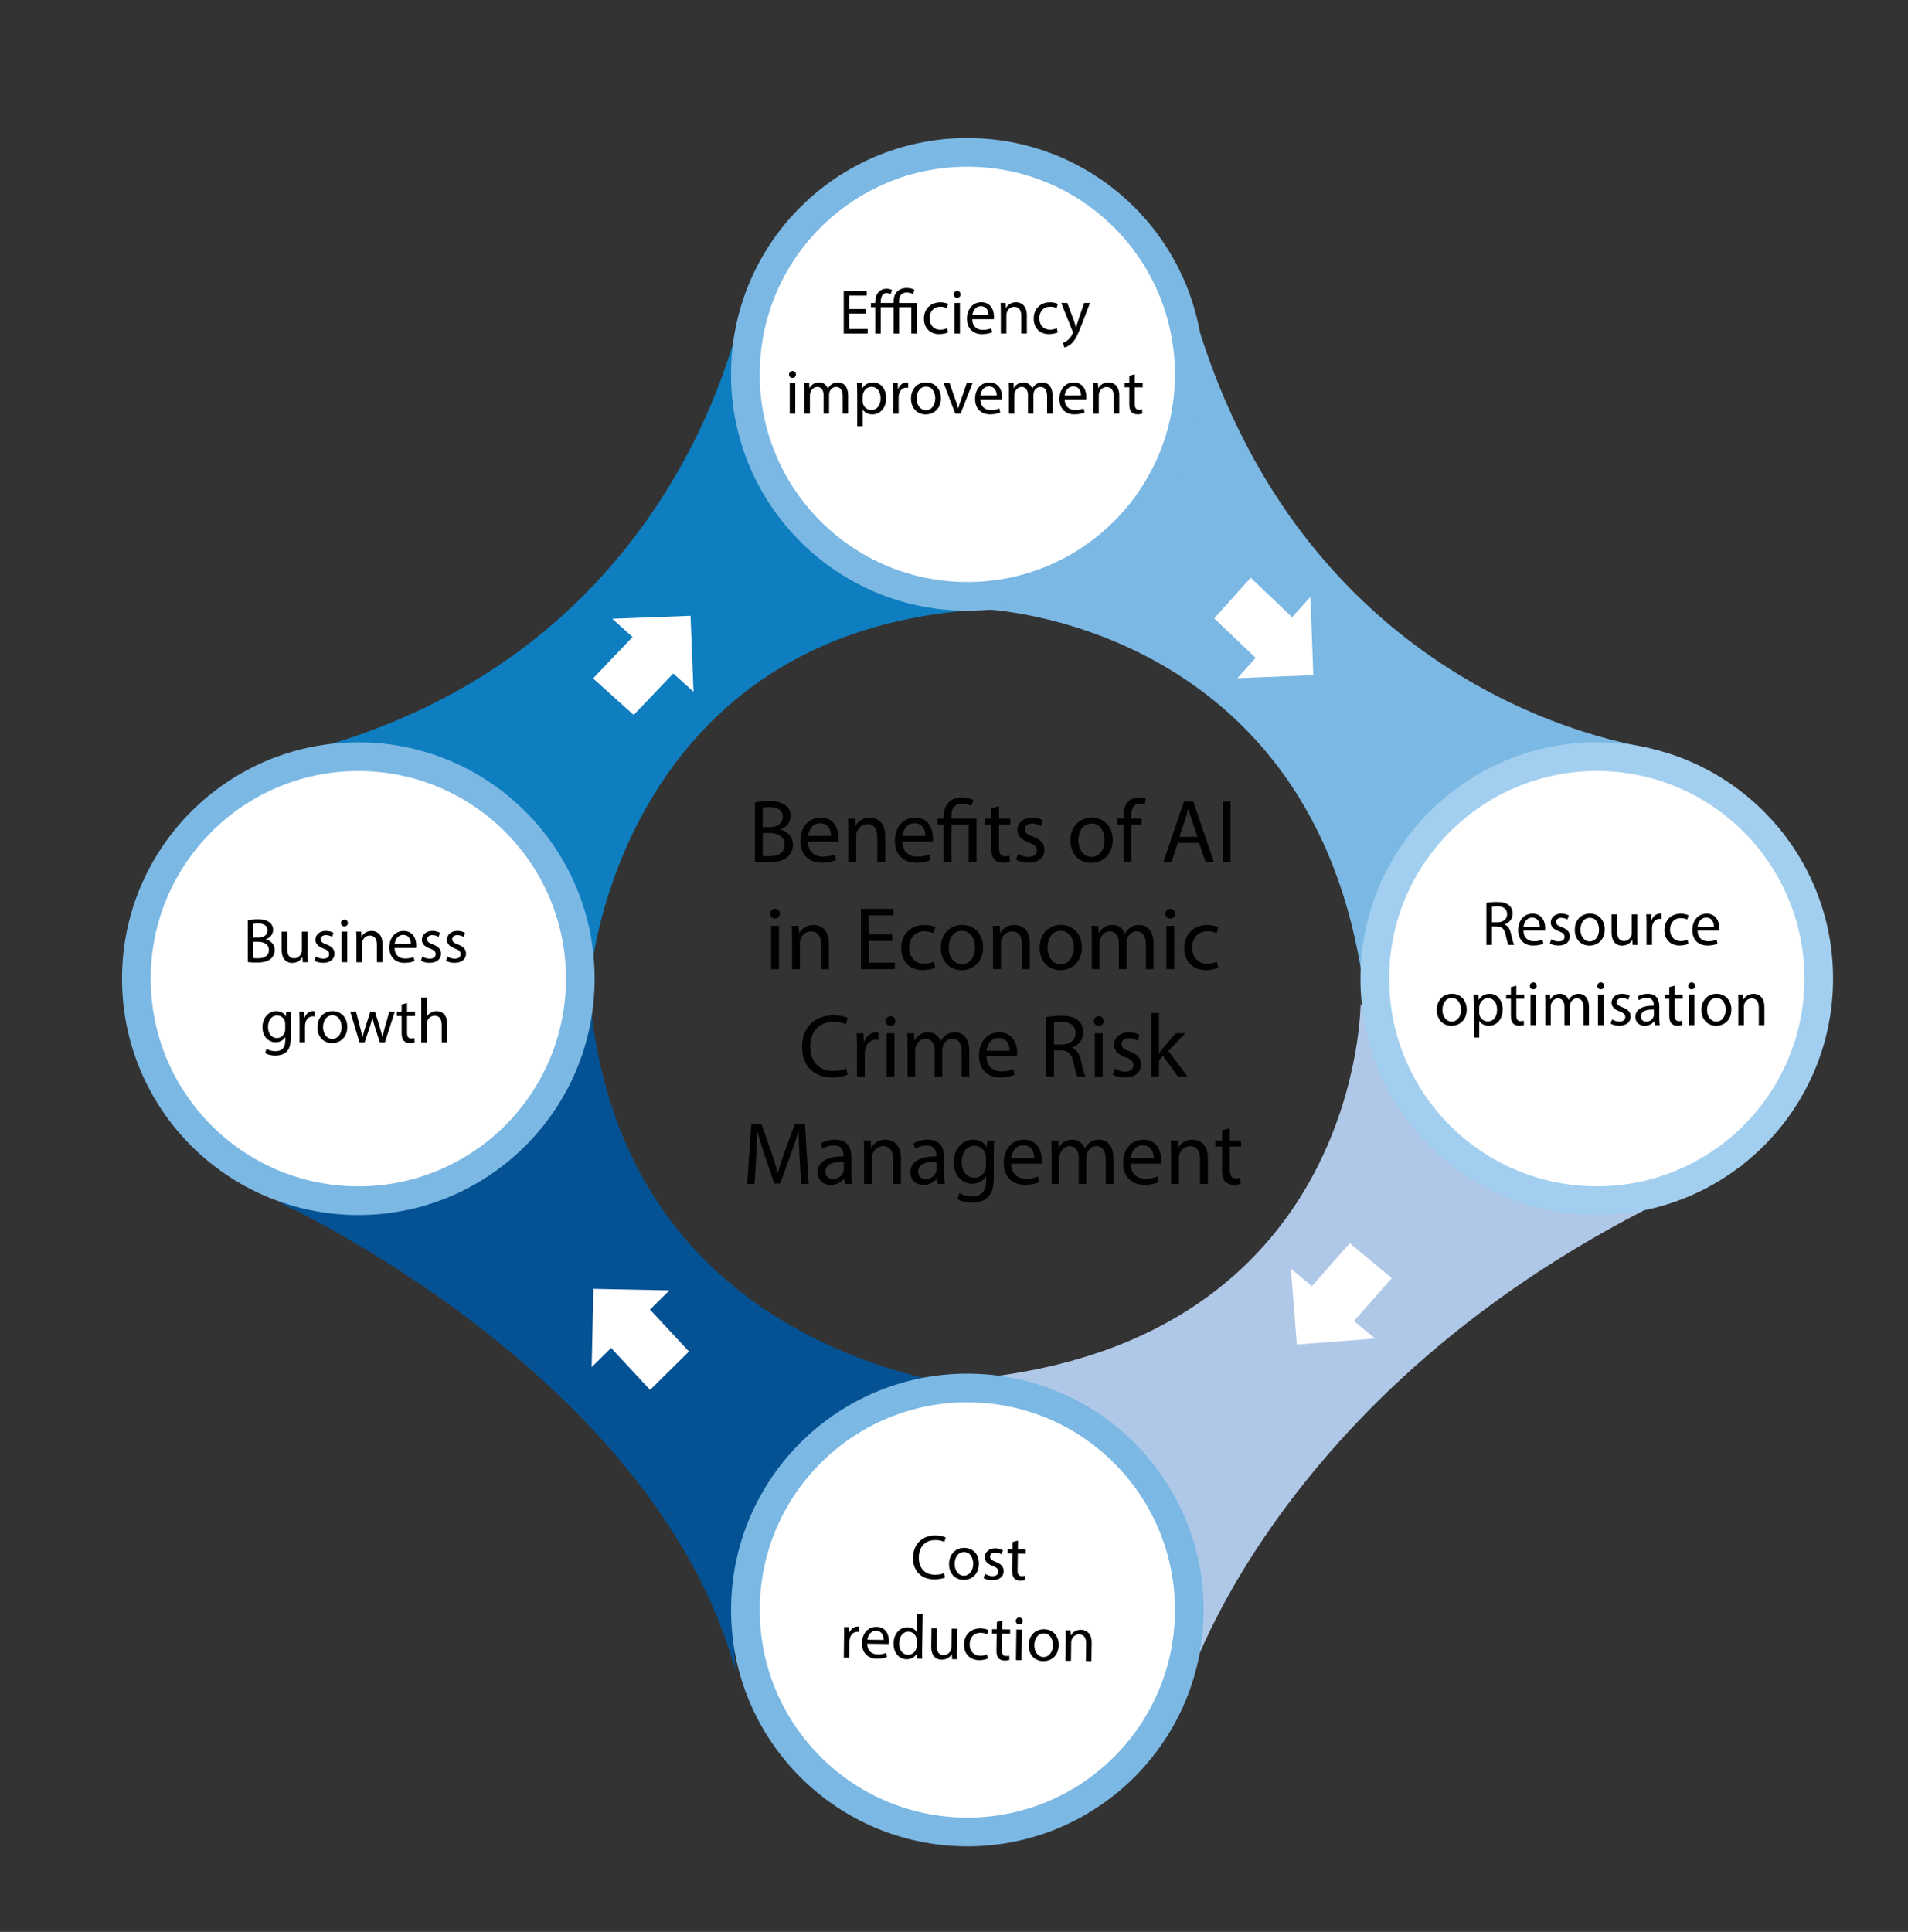<?xml version="1.0" encoding="UTF-8"?>
<svg id="Layer_1" data-name="Layer 1" xmlns="http://www.w3.org/2000/svg" viewBox="0 0 640.1 648">
  <rect x="0" y="0" width="640.1" height="648" fill="#333333" stroke="none"/>
  <defs>
    <style>
      .cls-1 {
        fill: #045293;
      }

      .cls-2, .cls-3 {
        fill: #fff;
      }

      .cls-3 {
        fill-rule: evenodd;
      }

      .cls-4 {
        fill: #a2cfef;
      }

      .cls-5 {
        fill: #b0c8e8;
      }

      .cls-6 {
        fill: #7bb8e4;
      }

      .cls-7 {
        fill: #010101;
      }

      .cls-8 {
        fill: #0e7ec0;
      }
    </style>
  </defs>
  <path class="cls-1" d="m93.37,403.18s125.88,57.26,153.39,157.29c0,0-10.84-68.61,92.94-93.62,0,0-126.91-3.75-141.29-127.54,0,0-14.75,83.87-105.04,63.87"/>
  <path class="cls-8" d="m249.99,98.45s-18.23,121.92-151.19,154.43c0,0,84.19-20.84,99.62,72.52,0,0,10.21-109.83,124.41-120.46,0,0-92.22-13.96-72.83-106.49"/>
  <polygon class="cls-3" points="231.66 206.55 232.67 232.03 225.85 225.91 212.59 239.8 198.96 227.56 212.22 213.67 205.4 207.54 231.66 206.55"/>
  <polygon class="cls-3" points="199.09 432.31 224.58 432.83 218.06 439.26 231.13 453.33 218.1 466.21 205.02 452.14 198.49 458.58 199.09 432.31"/>
  <path class="cls-6" d="m330.54,204.4s106.69,4.09,126.07,121c0,0,6.88-84.4,98.16-74.4,0,0-119.94-13.34-156.2-153.38,0,0,24.91,85.86-68.02,106.78"/>
  <path class="cls-5" d="m456.45,336.65s-.06,108.63-122.31,124.92c0,0,87.46,19.5,64.33,103.27,0,0,34.38-111.91,186.63-174.31,0,0-90.35,56.77-128.65-53.89"/>
  <path class="cls-7" d="m253.26,269.14c1.14-.24,2.94-.42,4.77-.42,2.61,0,4.29.45,5.55,1.47,1.05.78,1.68,1.98,1.68,3.57,0,1.95-1.29,3.66-3.42,4.44v.06c1.92.48,4.17,2.07,4.17,5.07,0,1.74-.69,3.06-1.71,4.05-1.41,1.29-3.69,1.89-6.99,1.89-1.8,0-3.18-.12-4.05-.24v-19.89Zm2.61,8.28h2.37c2.76,0,4.38-1.44,4.38-3.39,0-2.37-1.8-3.3-4.44-3.3-1.2,0-1.89.09-2.31.18v6.51Zm0,9.69c.51.09,1.26.12,2.19.12,2.7,0,5.19-.99,5.19-3.93,0-2.76-2.37-3.9-5.22-3.9h-2.16v7.71Zm15.16-4.8c.06,3.57,2.34,5.04,4.98,5.04,1.89,0,3.03-.33,4.02-.75l.45,1.89c-.93.42-2.52.9-4.83.9-4.47,0-7.14-2.94-7.14-7.32s2.58-7.83,6.81-7.83c4.74,0,6,4.17,6,6.84,0,.54-.06.96-.09,1.23h-10.2Zm7.74-1.89c.03-1.68-.69-4.29-3.66-4.29-2.67,0-3.84,2.46-4.05,4.29h7.71Zm5.83-1.92c0-1.5-.03-2.73-.12-3.93h2.34l.15,2.4h.06c.72-1.38,2.4-2.73,4.8-2.73,2.01,0,5.13,1.2,5.13,6.18v8.67h-2.64v-8.37c0-2.34-.87-4.29-3.36-4.29-1.74,0-3.09,1.23-3.54,2.7-.12.33-.18.78-.18,1.23v8.73h-2.64v-10.59Zm18.12,3.81c.06,3.57,2.34,5.04,4.98,5.04,1.89,0,3.03-.33,4.02-.75l.45,1.89c-.93.42-2.52.9-4.83.9-4.47,0-7.14-2.94-7.14-7.32s2.58-7.83,6.81-7.83c4.74,0,6,4.17,6,6.84,0,.54-.06.96-.09,1.23h-10.2Zm7.74-1.89c.03-1.68-.69-4.29-3.66-4.29-2.67,0-3.84,2.46-4.05,4.29h7.71Zm6.1,8.67v-12.51h-2.04v-2.01h2.04v-.78c0-3.84,2.25-6.33,6.33-6.33,1.35,0,2.94.42,3.69.96l-.75,2.01c-.63-.45-1.77-.84-3.06-.84-2.79,0-3.6,1.95-3.6,4.26v.72h8.43v14.52h-2.61v-12.51h-5.82v12.51h-2.61Zm18.6-18.69v4.17h3.78v2.01h-3.78v7.83c0,1.8.51,2.82,1.98,2.82.69,0,1.2-.09,1.53-.18l.12,1.98c-.51.21-1.32.36-2.34.36-1.23,0-2.22-.39-2.85-1.11-.75-.78-1.02-2.07-1.02-3.78v-7.92h-2.25v-2.01h2.25v-3.48l2.58-.69Zm6.39,15.99c.78.51,2.16,1.05,3.48,1.05,1.92,0,2.82-.96,2.82-2.16,0-1.26-.75-1.95-2.7-2.67-2.61-.93-3.84-2.37-3.84-4.11,0-2.34,1.89-4.26,5.01-4.26,1.47,0,2.76.42,3.57.9l-.66,1.92c-.57-.36-1.62-.84-2.97-.84-1.56,0-2.43.9-2.43,1.98,0,1.2.87,1.74,2.76,2.46,2.52.96,3.81,2.22,3.81,4.38,0,2.55-1.98,4.35-5.43,4.35-1.59,0-3.06-.39-4.08-.99l.66-2.01Zm31.74-4.68c0,5.37-3.72,7.71-7.23,7.71-3.93,0-6.96-2.88-6.96-7.47,0-4.86,3.18-7.71,7.2-7.71s6.99,3.03,6.99,7.47Zm-11.52.15c0,3.18,1.83,5.58,4.41,5.58s4.41-2.37,4.41-5.64c0-2.46-1.23-5.58-4.35-5.58s-4.47,2.88-4.47,5.64Zm15.13,7.23v-12.51h-2.04v-2.01h2.04v-.69c0-2.04.45-3.9,1.68-5.07.99-.96,2.31-1.35,3.54-1.35.93,0,1.74.21,2.25.42l-.36,2.04c-.39-.18-.93-.33-1.68-.33-2.25,0-2.82,1.98-2.82,4.2v.78h3.51v2.01h-3.51v12.51h-2.61Zm18.21-6.36l-2.1,6.36h-2.7l6.87-20.22h3.15l6.9,20.22h-2.79l-2.16-6.36h-7.17Zm6.63-2.04l-1.98-5.82c-.45-1.32-.75-2.52-1.05-3.69h-.06c-.3,1.2-.63,2.43-1.02,3.66l-1.98,5.85h6.09Zm11.08-11.82v20.22h-2.61v-20.22h2.61Z"/>
  <g>
    <path class="cls-7" d="m261.64,306.48c.03.9-.63,1.62-1.68,1.62-.93,0-1.59-.72-1.59-1.62s.69-1.65,1.65-1.65,1.62.72,1.62,1.65Zm-2.94,18.61v-14.53h2.64v14.53h-2.64Z"/>
    <path class="cls-7" d="m265.72,314.5c0-1.5-.03-2.73-.12-3.93h2.34l.15,2.4h.06c.72-1.38,2.4-2.73,4.8-2.73,2.01,0,5.13,1.2,5.13,6.18v8.67h-2.64v-8.37c0-2.34-.87-4.29-3.36-4.29-1.74,0-3.09,1.23-3.54,2.7-.12.33-.18.78-.18,1.23v8.73h-2.64v-10.59Z"/>
    <path class="cls-7" d="m299.3,315.61h-7.86v7.29h8.76v2.19h-11.38v-20.23h10.92v2.19h-8.31v6.39h7.86v2.16Z"/>
    <path class="cls-7" d="m313.73,324.55c-.69.36-2.22.84-4.17.84-4.38,0-7.23-2.97-7.23-7.41s3.06-7.71,7.8-7.71c1.56,0,2.94.39,3.66.75l-.6,2.04c-.63-.36-1.62-.69-3.06-.69-3.33,0-5.13,2.46-5.13,5.49,0,3.36,2.16,5.43,5.04,5.43,1.5,0,2.49-.39,3.24-.72l.45,1.98Z"/>
    <path class="cls-7" d="m329.82,317.71c0,5.37-3.72,7.71-7.23,7.71-3.93,0-6.96-2.88-6.96-7.47,0-4.86,3.18-7.71,7.2-7.71s6.99,3.03,6.99,7.47Zm-11.53.15c0,3.18,1.83,5.58,4.41,5.58s4.41-2.37,4.41-5.64c0-2.46-1.23-5.58-4.35-5.58s-4.47,2.88-4.47,5.64Z"/>
    <path class="cls-7" d="m333.15,314.5c0-1.5-.03-2.73-.12-3.93h2.34l.15,2.4h.06c.72-1.38,2.4-2.73,4.8-2.73,2.01,0,5.13,1.2,5.13,6.18v8.67h-2.64v-8.37c0-2.34-.87-4.29-3.36-4.29-1.74,0-3.09,1.23-3.54,2.7-.12.33-.18.78-.18,1.23v8.73h-2.64v-10.59Z"/>
    <path class="cls-7" d="m362.95,317.71c0,5.37-3.72,7.71-7.23,7.71-3.93,0-6.96-2.88-6.96-7.47,0-4.86,3.18-7.71,7.2-7.71s6.99,3.03,6.99,7.47Zm-11.53.15c0,3.18,1.83,5.58,4.41,5.58s4.41-2.37,4.41-5.64c0-2.46-1.23-5.58-4.35-5.58s-4.47,2.88-4.47,5.64Z"/>
    <path class="cls-7" d="m366.28,314.5c0-1.5-.03-2.73-.12-3.93h2.31l.12,2.34h.09c.81-1.38,2.16-2.67,4.56-2.67,1.98,0,3.48,1.2,4.11,2.91h.06c.45-.81,1.02-1.44,1.62-1.89.87-.66,1.83-1.02,3.21-1.02,1.92,0,4.77,1.26,4.77,6.3v8.55h-2.58v-8.22c0-2.79-1.02-4.47-3.15-4.47-1.5,0-2.67,1.11-3.12,2.4-.12.36-.21.84-.21,1.32v8.97h-2.58v-8.7c0-2.31-1.02-3.99-3.03-3.99-1.65,0-2.85,1.32-3.27,2.64-.15.39-.21.84-.21,1.29v8.76h-2.58v-10.59Z"/>
    <path class="cls-7" d="m394.25,306.48c.03.9-.63,1.62-1.68,1.62-.93,0-1.59-.72-1.59-1.62s.69-1.65,1.65-1.65,1.62.72,1.62,1.65Zm-2.94,18.61v-14.53h2.64v14.53h-2.64Z"/>
    <path class="cls-7" d="m408.68,324.55c-.69.36-2.22.84-4.17.84-4.38,0-7.23-2.97-7.23-7.41s3.06-7.71,7.8-7.71c1.56,0,2.94.39,3.66.75l-.6,2.04c-.63-.36-1.62-.69-3.06-.69-3.33,0-5.13,2.46-5.13,5.49,0,3.36,2.16,5.43,5.04,5.43,1.5,0,2.49-.39,3.24-.72l.45,1.98Z"/>
  </g>
  <g>
    <path class="cls-7" d="m284.39,360.44c-.96.48-2.88.96-5.34.96-5.7,0-9.99-3.6-9.99-10.23s4.29-10.62,10.56-10.62c2.52,0,4.11.54,4.8.9l-.63,2.13c-.99-.48-2.4-.84-4.08-.84-4.74,0-7.89,3.03-7.89,8.34,0,4.95,2.85,8.13,7.77,8.13,1.59,0,3.21-.33,4.26-.84l.54,2.07Z"/>
    <path class="cls-7" d="m287.5,351.11c0-1.71-.03-3.18-.12-4.53h2.31l.09,2.85h.12c.66-1.95,2.25-3.18,4.02-3.18.3,0,.51.03.75.09v2.49c-.27-.06-.54-.09-.9-.09-1.86,0-3.18,1.41-3.54,3.39-.06.36-.12.78-.12,1.23v7.74h-2.61v-10Z"/>
    <path class="cls-7" d="m300.38,342.49c.03.9-.63,1.62-1.68,1.62-.93,0-1.59-.72-1.59-1.62s.69-1.65,1.65-1.65,1.62.72,1.62,1.65Zm-2.94,18.61v-14.53h2.64v14.53h-2.64Z"/>
    <path class="cls-7" d="m304.46,350.51c0-1.5-.03-2.73-.12-3.93h2.31l.12,2.34h.09c.81-1.38,2.16-2.67,4.56-2.67,1.98,0,3.48,1.2,4.11,2.91h.06c.45-.81,1.02-1.44,1.62-1.89.87-.66,1.83-1.02,3.21-1.02,1.92,0,4.77,1.26,4.77,6.3v8.55h-2.58v-8.22c0-2.79-1.02-4.47-3.15-4.47-1.5,0-2.67,1.11-3.12,2.4-.12.36-.21.84-.21,1.32v8.97h-2.58v-8.7c0-2.31-1.02-3.99-3.03-3.99-1.65,0-2.85,1.32-3.27,2.64-.15.39-.21.84-.21,1.29v8.76h-2.58v-10.59Z"/>
    <path class="cls-7" d="m330.96,354.32c.06,3.57,2.34,5.04,4.98,5.04,1.89,0,3.03-.33,4.02-.75l.45,1.89c-.93.42-2.52.9-4.83.9-4.47,0-7.14-2.94-7.14-7.32s2.58-7.83,6.81-7.83c4.74,0,6,4.17,6,6.84,0,.54-.06.96-.09,1.23h-10.21Zm7.74-1.89c.03-1.68-.69-4.29-3.66-4.29-2.67,0-3.84,2.46-4.05,4.29h7.71Z"/>
    <path class="cls-7" d="m350.97,341.14c1.32-.27,3.21-.42,5.01-.42,2.79,0,4.59.51,5.85,1.65,1.02.9,1.59,2.28,1.59,3.84,0,2.67-1.68,4.44-3.81,5.16v.09c1.56.54,2.49,1.98,2.97,4.08.66,2.82,1.14,4.77,1.56,5.55h-2.7c-.33-.57-.78-2.31-1.35-4.83-.6-2.79-1.68-3.84-4.05-3.93h-2.46v8.76h-2.61v-19.96Zm2.61,9.21h2.67c2.79,0,4.56-1.53,4.56-3.84,0-2.61-1.89-3.75-4.65-3.78-1.26,0-2.16.12-2.58.24v7.38Z"/>
    <path class="cls-7" d="m370.24,342.49c.03.9-.63,1.62-1.68,1.62-.93,0-1.59-.72-1.59-1.62s.69-1.65,1.65-1.65,1.62.72,1.62,1.65Zm-2.94,18.61v-14.53h2.64v14.53h-2.64Z"/>
    <path class="cls-7" d="m373.96,358.4c.78.51,2.16,1.05,3.48,1.05,1.92,0,2.82-.96,2.82-2.16,0-1.26-.75-1.95-2.7-2.67-2.61-.93-3.84-2.37-3.84-4.11,0-2.34,1.89-4.26,5.01-4.26,1.47,0,2.76.42,3.57.9l-.66,1.92c-.57-.36-1.62-.84-2.97-.84-1.56,0-2.43.9-2.43,1.98,0,1.2.87,1.74,2.76,2.46,2.52.96,3.81,2.22,3.81,4.38,0,2.55-1.98,4.35-5.43,4.35-1.59,0-3.06-.39-4.08-.99l.66-2.01Z"/>
    <path class="cls-7" d="m388.81,353.24h.06c.36-.51.87-1.14,1.29-1.65l4.26-5.01h3.18l-5.61,5.97,6.39,8.55h-3.21l-5.01-6.96-1.35,1.5v5.46h-2.61v-21.31h2.61v13.45Z"/>
  </g>
  <g>
    <path class="cls-7" d="m268.24,388.23c-.15-2.82-.33-6.21-.3-8.73h-.09c-.69,2.37-1.53,4.89-2.55,7.68l-3.57,9.81h-1.98l-3.27-9.63c-.96-2.85-1.77-5.46-2.34-7.86h-.06c-.06,2.52-.21,5.91-.39,8.94l-.54,8.67h-2.49l1.41-20.23h3.33l3.45,9.78c.84,2.49,1.53,4.71,2.04,6.81h.09c.51-2.04,1.23-4.26,2.13-6.81l3.6-9.78h3.33l1.26,20.23h-2.55l-.51-8.88Z"/>
    <path class="cls-7" d="m283.46,397.11l-.21-1.83h-.09c-.81,1.14-2.37,2.16-4.44,2.16-2.94,0-4.44-2.07-4.44-4.17,0-3.51,3.12-5.43,8.73-5.4v-.3c0-1.2-.33-3.36-3.3-3.36-1.35,0-2.76.42-3.78,1.08l-.6-1.74c1.2-.78,2.94-1.29,4.77-1.29,4.44,0,5.52,3.03,5.52,5.94v5.43c0,1.26.06,2.49.24,3.48h-2.4Zm-.39-7.41c-2.88-.06-6.15.45-6.15,3.27,0,1.71,1.14,2.52,2.49,2.52,1.89,0,3.09-1.2,3.51-2.43.09-.27.15-.57.15-.84v-2.52Z"/>
    <path class="cls-7" d="m289.88,386.52c0-1.5-.03-2.73-.12-3.93h2.34l.15,2.4h.06c.72-1.38,2.4-2.73,4.8-2.73,2.01,0,5.13,1.2,5.13,6.18v8.67h-2.64v-8.37c0-2.34-.87-4.29-3.36-4.29-1.74,0-3.09,1.23-3.54,2.7-.12.33-.18.78-.18,1.23v8.73h-2.64v-10.59Z"/>
    <path class="cls-7" d="m314.57,397.11l-.21-1.83h-.09c-.81,1.14-2.37,2.16-4.44,2.16-2.94,0-4.44-2.07-4.44-4.17,0-3.51,3.12-5.43,8.73-5.4v-.3c0-1.2-.33-3.36-3.3-3.36-1.35,0-2.76.42-3.78,1.08l-.6-1.74c1.2-.78,2.94-1.29,4.77-1.29,4.44,0,5.52,3.03,5.52,5.94v5.43c0,1.26.06,2.49.24,3.48h-2.4Zm-.39-7.41c-2.88-.06-6.15.45-6.15,3.27,0,1.71,1.14,2.52,2.49,2.52,1.89,0,3.09-1.2,3.51-2.43.09-.27.15-.57.15-.84v-2.52Z"/>
    <path class="cls-7" d="m333.51,382.59c-.06,1.05-.12,2.22-.12,3.99v8.43c0,3.33-.66,5.37-2.07,6.63-1.41,1.32-3.45,1.74-5.28,1.74s-3.66-.42-4.83-1.2l.66-2.01c.96.6,2.46,1.14,4.26,1.14,2.7,0,4.68-1.41,4.68-5.07v-1.62h-.06c-.81,1.35-2.37,2.43-4.62,2.43-3.6,0-6.18-3.06-6.18-7.08,0-4.92,3.21-7.71,6.54-7.71,2.52,0,3.9,1.32,4.53,2.52h.06l.12-2.19h2.31Zm-2.73,5.73c0-.45-.03-.84-.15-1.2-.48-1.53-1.77-2.79-3.69-2.79-2.52,0-4.32,2.13-4.32,5.49,0,2.85,1.44,5.22,4.29,5.22,1.62,0,3.09-1.02,3.66-2.7.15-.45.21-.96.21-1.41v-2.61Z"/>
    <path class="cls-7" d="m339.24,390.33c.06,3.57,2.34,5.04,4.98,5.04,1.89,0,3.03-.33,4.02-.75l.45,1.89c-.93.42-2.52.9-4.83.9-4.47,0-7.14-2.94-7.14-7.32s2.58-7.83,6.81-7.83c4.74,0,6,4.17,6,6.84,0,.54-.06.96-.09,1.23h-10.21Zm7.74-1.89c.03-1.68-.69-4.29-3.66-4.29-2.67,0-3.84,2.46-4.05,4.29h7.71Z"/>
    <path class="cls-7" d="m352.8,386.52c0-1.5-.03-2.73-.12-3.93h2.31l.12,2.34h.09c.81-1.38,2.16-2.67,4.56-2.67,1.98,0,3.48,1.2,4.11,2.91h.06c.45-.81,1.02-1.44,1.62-1.89.87-.66,1.83-1.02,3.21-1.02,1.92,0,4.77,1.26,4.77,6.3v8.55h-2.58v-8.22c0-2.79-1.02-4.47-3.15-4.47-1.5,0-2.67,1.11-3.12,2.4-.12.36-.21.84-.21,1.32v8.97h-2.58v-8.7c0-2.31-1.02-3.99-3.03-3.99-1.65,0-2.85,1.32-3.27,2.64-.15.39-.21.84-.21,1.29v8.76h-2.58v-10.59Z"/>
    <path class="cls-7" d="m379.3,390.33c.06,3.57,2.34,5.04,4.98,5.04,1.89,0,3.03-.33,4.02-.75l.45,1.89c-.93.42-2.52.9-4.83.9-4.47,0-7.14-2.94-7.14-7.32s2.58-7.83,6.81-7.83c4.74,0,6,4.17,6,6.84,0,.54-.06.96-.09,1.23h-10.21Zm7.74-1.89c.03-1.68-.69-4.29-3.66-4.29-2.67,0-3.84,2.46-4.05,4.29h7.71Z"/>
    <path class="cls-7" d="m392.87,386.52c0-1.5-.03-2.73-.12-3.93h2.34l.15,2.4h.06c.72-1.38,2.4-2.73,4.8-2.73,2.01,0,5.13,1.2,5.13,6.18v8.67h-2.64v-8.37c0-2.34-.87-4.29-3.36-4.29-1.74,0-3.09,1.23-3.54,2.7-.12.33-.18.78-.18,1.23v8.73h-2.64v-10.59Z"/>
    <path class="cls-7" d="m412.58,378.41v4.17h3.78v2.01h-3.78v7.83c0,1.8.51,2.82,1.98,2.82.69,0,1.2-.09,1.53-.18l.12,1.98c-.51.21-1.32.36-2.34.36-1.23,0-2.22-.39-2.85-1.11-.75-.78-1.02-2.07-1.02-3.78v-7.92h-2.25v-2.01h2.25v-3.48l2.58-.69Z"/>
  </g>
  <path class="cls-6" d="m403.8,125.57c0,43.79-35.49,79.28-79.28,79.28s-79.28-35.49-79.28-79.28,35.49-79.27,79.28-79.27,79.28,35.49,79.28,79.27"/>
  <path class="cls-2" d="m394.17,125.57c0,38.47-31.18,69.65-69.65,69.65s-69.65-31.18-69.65-69.65,31.18-69.65,69.65-69.65,69.65,31.18,69.65,69.65"/>
  <path class="cls-7" d="m290.45,105.18h-5.55v5.15h6.18v1.55h-8.03v-14.27h7.71v1.55h-5.87v4.51h5.55v1.52Zm15.81-6.52c-.47-.3-1.23-.55-2.08-.55-1.97,0-2.56,1.38-2.56,3.01v.51h5.97v10.25h-1.86v-8.83h-4.09v8.83h-1.86v-8.83h-4.32v8.83h-1.84v-8.83h-1.44v-1.42h1.44v-.38c0-1.29.34-2.54,1.23-3.41.59-.61,1.48-1,2.63-1,.7,0,1.42.25,1.8.44l-.51,1.38c-.32-.17-.8-.36-1.29-.36-.59,0-1.02.21-1.33.55-.51.55-.68,1.48-.68,2.37v.4h4.32v-.55c0-2.71,1.61-4.47,4.49-4.47.93,0,1.99.28,2.54.66l-.55,1.4Zm11.74,12.83c-.49.25-1.57.59-2.94.59-3.09,0-5.1-2.1-5.1-5.23s2.16-5.44,5.51-5.44c1.1,0,2.08.28,2.58.53l-.42,1.44c-.44-.25-1.14-.49-2.16-.49-2.35,0-3.62,1.74-3.62,3.88,0,2.37,1.52,3.83,3.56,3.83,1.06,0,1.76-.28,2.29-.51l.32,1.4Zm4.26-12.75c.02.64-.44,1.14-1.19,1.14-.66,0-1.12-.51-1.12-1.14s.49-1.16,1.16-1.16,1.14.51,1.14,1.16Zm-2.08,13.13v-10.25h1.86v10.25h-1.86Zm6-4.79c.04,2.52,1.65,3.56,3.52,3.56,1.33,0,2.14-.23,2.84-.53l.32,1.33c-.66.3-1.78.64-3.41.64-3.16,0-5.04-2.08-5.04-5.17s1.82-5.53,4.81-5.53c3.35,0,4.24,2.94,4.24,4.83,0,.38-.04.68-.06.87h-7.2Zm5.46-1.33c.02-1.19-.49-3.03-2.58-3.03-1.88,0-2.71,1.74-2.86,3.03h5.44Zm4.12-1.36c0-1.06-.02-1.93-.08-2.77h1.65l.11,1.69h.04c.51-.97,1.69-1.93,3.39-1.93,1.42,0,3.62.85,3.62,4.36v6.12h-1.86v-5.91c0-1.65-.61-3.03-2.37-3.03-1.23,0-2.18.87-2.5,1.91-.08.23-.13.55-.13.87v6.16h-1.86v-7.48Zm19.07,7.09c-.49.25-1.57.59-2.94.59-3.09,0-5.1-2.1-5.1-5.23s2.16-5.44,5.51-5.44c1.1,0,2.08.28,2.58.53l-.42,1.44c-.44-.25-1.14-.49-2.16-.49-2.35,0-3.62,1.74-3.62,3.88,0,2.37,1.52,3.83,3.56,3.83,1.06,0,1.76-.28,2.29-.51l.32,1.4Zm3.24-9.87l2.24,6.06c.23.68.49,1.48.66,2.1h.04c.19-.61.4-1.4.66-2.14l2.03-6.01h1.97l-2.8,7.31c-1.33,3.52-2.24,5.32-3.52,6.42-.91.8-1.82,1.12-2.29,1.21l-.47-1.57c.47-.15,1.08-.44,1.63-.91.51-.4,1.14-1.12,1.57-2.08.08-.19.15-.34.15-.44s-.04-.25-.13-.49l-3.79-9.45h2.03Z"/>
  <g>
    <path class="cls-7" d="m267.02,125.62c.02.64-.44,1.14-1.19,1.14-.66,0-1.12-.51-1.12-1.14s.49-1.17,1.17-1.17,1.14.51,1.14,1.17Zm-2.08,13.14v-10.26h1.86v10.26h-1.86Z"/>
    <path class="cls-7" d="m269.9,131.28c0-1.06-.02-1.93-.08-2.78h1.63l.08,1.65h.06c.57-.98,1.53-1.89,3.22-1.89,1.4,0,2.46.85,2.9,2.06h.04c.32-.57.72-1.02,1.14-1.33.61-.47,1.29-.72,2.27-.72,1.36,0,3.37.89,3.37,4.45v6.04h-1.82v-5.81c0-1.97-.72-3.16-2.23-3.16-1.06,0-1.89.78-2.2,1.7-.08.25-.15.59-.15.93v6.34h-1.82v-6.15c0-1.63-.72-2.82-2.14-2.82-1.17,0-2.01.93-2.31,1.87-.11.28-.15.59-.15.91v6.19h-1.82v-7.48Z"/>
    <path class="cls-7" d="m287.57,131.86c0-1.31-.04-2.37-.08-3.35h1.67l.08,1.76h.04c.76-1.25,1.97-1.99,3.65-1.99,2.48,0,4.35,2.1,4.35,5.21,0,3.69-2.25,5.51-4.66,5.51-1.36,0-2.54-.59-3.16-1.61h-.04v5.57h-1.84v-11.11Zm1.84,2.73c0,.28.04.53.08.76.34,1.29,1.46,2.18,2.8,2.18,1.97,0,3.12-1.61,3.12-3.96,0-2.06-1.08-3.81-3.05-3.81-1.27,0-2.46.91-2.82,2.31-.06.23-.13.51-.13.76v1.76Z"/>
    <path class="cls-7" d="m299.63,131.71c0-1.21-.02-2.25-.08-3.2h1.63l.06,2.01h.08c.47-1.38,1.59-2.25,2.84-2.25.21,0,.36.02.53.06v1.76c-.19-.04-.38-.06-.64-.06-1.31,0-2.25,1-2.5,2.4-.04.25-.08.55-.08.87v5.47h-1.84v-7.06Z"/>
    <path class="cls-7" d="m315.65,133.55c0,3.79-2.63,5.45-5.11,5.45-2.78,0-4.92-2.03-4.92-5.28,0-3.43,2.25-5.45,5.09-5.45s4.94,2.14,4.94,5.28Zm-8.14.11c0,2.25,1.29,3.94,3.12,3.94s3.12-1.67,3.12-3.98c0-1.74-.87-3.94-3.07-3.94s-3.16,2.03-3.16,3.98Z"/>
    <path class="cls-7" d="m318.57,128.51l2.01,5.77c.34.93.61,1.78.83,2.63h.06c.23-.85.53-1.7.87-2.63l1.99-5.77h1.95l-4.03,10.26h-1.78l-3.9-10.26h1.99Z"/>
    <path class="cls-7" d="m328.89,133.98c.04,2.52,1.65,3.56,3.52,3.56,1.34,0,2.14-.23,2.84-.53l.32,1.34c-.66.3-1.78.64-3.41.64-3.16,0-5.04-2.08-5.04-5.17s1.82-5.53,4.81-5.53c3.35,0,4.24,2.95,4.24,4.83,0,.38-.04.68-.06.87h-7.21Zm5.47-1.33c.02-1.19-.49-3.03-2.59-3.03-1.89,0-2.71,1.74-2.86,3.03h5.45Z"/>
    <path class="cls-7" d="m338.47,131.28c0-1.06-.02-1.93-.08-2.78h1.63l.08,1.65h.06c.57-.98,1.53-1.89,3.22-1.89,1.4,0,2.46.85,2.9,2.06h.04c.32-.57.72-1.02,1.14-1.33.61-.47,1.29-.72,2.27-.72,1.36,0,3.37.89,3.37,4.45v6.04h-1.82v-5.81c0-1.97-.72-3.16-2.23-3.16-1.06,0-1.89.78-2.2,1.7-.08.25-.15.59-.15.93v6.34h-1.82v-6.15c0-1.63-.72-2.82-2.14-2.82-1.17,0-2.01.93-2.31,1.87-.11.28-.15.59-.15.91v6.19h-1.82v-7.48Z"/>
    <path class="cls-7" d="m357.18,133.98c.04,2.52,1.65,3.56,3.52,3.56,1.34,0,2.14-.23,2.84-.53l.32,1.34c-.66.3-1.78.64-3.41.64-3.16,0-5.04-2.08-5.04-5.17s1.82-5.53,4.81-5.53c3.35,0,4.24,2.95,4.24,4.83,0,.38-.04.68-.06.87h-7.21Zm5.47-1.33c.02-1.19-.49-3.03-2.59-3.03-1.89,0-2.71,1.74-2.86,3.03h5.45Z"/>
    <path class="cls-7" d="m366.76,131.28c0-1.06-.02-1.93-.08-2.78h1.65l.11,1.7h.04c.51-.98,1.7-1.93,3.39-1.93,1.42,0,3.62.85,3.62,4.37v6.12h-1.87v-5.91c0-1.65-.61-3.03-2.37-3.03-1.23,0-2.18.87-2.5,1.91-.08.23-.13.55-.13.87v6.17h-1.86v-7.48Z"/>
    <path class="cls-7" d="m380.68,125.56v2.95h2.67v1.42h-2.67v5.53c0,1.27.36,1.99,1.4,1.99.49,0,.85-.06,1.08-.13l.08,1.4c-.36.15-.93.25-1.65.25-.87,0-1.57-.28-2.01-.78-.53-.55-.72-1.46-.72-2.67v-5.6h-1.59v-1.42h1.59v-2.46l1.82-.49Z"/>
  </g>
  <path class="cls-4" d="m614.97,328.26c0,43.79-35.49,79.28-79.28,79.28s-79.28-35.49-79.28-79.28,35.49-79.27,79.28-79.27,79.28,35.49,79.28,79.27"/>
  <path class="cls-2" d="m605.34,328.26c0,38.47-31.18,69.65-69.65,69.65s-69.65-31.18-69.65-69.65,31.19-69.65,69.65-69.65,69.65,31.18,69.65,69.65"/>
  <g>
    <path class="cls-7" d="m498.66,302.85c.93-.19,2.27-.3,3.54-.3,1.97,0,3.24.36,4.13,1.17.72.64,1.12,1.61,1.12,2.71,0,1.89-1.19,3.14-2.69,3.65v.06c1.1.38,1.76,1.4,2.1,2.88.47,1.99.81,3.37,1.1,3.92h-1.91c-.23-.4-.55-1.63-.95-3.41-.42-1.97-1.19-2.71-2.86-2.78h-1.74v6.19h-1.84v-14.09Zm1.84,6.51h1.89c1.97,0,3.22-1.08,3.22-2.71,0-1.84-1.33-2.65-3.29-2.67-.89,0-1.53.08-1.82.17v5.21Z"/>
    <path class="cls-7" d="m511.1,312.16c.04,2.52,1.65,3.56,3.52,3.56,1.34,0,2.14-.23,2.84-.53l.32,1.34c-.66.3-1.78.64-3.41.64-3.16,0-5.04-2.08-5.04-5.17s1.82-5.53,4.81-5.53c3.35,0,4.24,2.95,4.24,4.83,0,.38-.04.68-.06.87h-7.21Zm5.47-1.33c.02-1.19-.49-3.03-2.59-3.03-1.89,0-2.71,1.74-2.86,3.03h5.45Z"/>
    <path class="cls-7" d="m520.42,315.04c.55.36,1.53.74,2.46.74,1.36,0,1.99-.68,1.99-1.53,0-.89-.53-1.38-1.91-1.89-1.84-.66-2.71-1.67-2.71-2.9,0-1.65,1.33-3.01,3.54-3.01,1.04,0,1.95.3,2.52.64l-.47,1.36c-.4-.25-1.14-.59-2.1-.59-1.1,0-1.72.64-1.72,1.4,0,.85.61,1.23,1.95,1.74,1.78.68,2.69,1.57,2.69,3.09,0,1.8-1.4,3.07-3.84,3.07-1.12,0-2.16-.28-2.88-.7l.47-1.42Z"/>
    <path class="cls-7" d="m538.35,311.73c0,3.79-2.63,5.45-5.11,5.45-2.78,0-4.92-2.03-4.92-5.28,0-3.43,2.25-5.45,5.09-5.45s4.94,2.14,4.94,5.28Zm-8.14.11c0,2.25,1.29,3.94,3.12,3.94s3.12-1.67,3.12-3.98c0-1.74-.87-3.94-3.07-3.94s-3.16,2.03-3.16,3.98Z"/>
    <path class="cls-7" d="m549.29,314.15c0,1.06.02,1.99.08,2.8h-1.65l-.11-1.67h-.04c-.49.83-1.57,1.91-3.39,1.91-1.61,0-3.54-.89-3.54-4.49v-6h1.87v5.68c0,1.95.59,3.26,2.29,3.26,1.25,0,2.12-.87,2.46-1.7.11-.28.17-.61.17-.95v-6.29h1.87v7.46Z"/>
    <path class="cls-7" d="m552.38,309.89c0-1.21-.02-2.25-.08-3.2h1.63l.06,2.01h.08c.47-1.38,1.59-2.25,2.84-2.25.21,0,.36.02.53.06v1.76c-.19-.04-.38-.06-.64-.06-1.31,0-2.25,1-2.5,2.4-.04.25-.08.55-.08.87v5.47h-1.84v-7.06Z"/>
    <path class="cls-7" d="m566.43,316.57c-.49.25-1.57.59-2.95.59-3.09,0-5.11-2.1-5.11-5.23s2.16-5.45,5.51-5.45c1.1,0,2.08.28,2.59.53l-.42,1.44c-.44-.25-1.14-.49-2.16-.49-2.35,0-3.62,1.74-3.62,3.88,0,2.37,1.53,3.84,3.56,3.84,1.06,0,1.76-.28,2.29-.51l.32,1.4Z"/>
    <path class="cls-7" d="m569.52,312.16c.04,2.52,1.65,3.56,3.52,3.56,1.34,0,2.14-.23,2.84-.53l.32,1.34c-.66.3-1.78.64-3.41.64-3.16,0-5.04-2.08-5.04-5.17s1.82-5.53,4.81-5.53c3.35,0,4.24,2.95,4.24,4.83,0,.38-.04.68-.06.87h-7.21Zm5.47-1.33c.02-1.19-.49-3.03-2.59-3.03-1.89,0-2.71,1.74-2.86,3.03h5.45Z"/>
  </g>
  <g>
    <path class="cls-7" d="m492.05,338.62c0,3.79-2.63,5.45-5.11,5.45-2.78,0-4.92-2.04-4.92-5.28,0-3.43,2.25-5.45,5.09-5.45s4.94,2.14,4.94,5.28Zm-8.14.11c0,2.25,1.29,3.94,3.12,3.94s3.12-1.67,3.12-3.98c0-1.74-.87-3.94-3.07-3.94s-3.16,2.04-3.16,3.99Z"/>
    <path class="cls-7" d="m494.4,336.93c0-1.31-.04-2.37-.08-3.35h1.67l.08,1.76h.04c.76-1.25,1.97-1.99,3.65-1.99,2.48,0,4.35,2.1,4.35,5.21,0,3.69-2.25,5.51-4.66,5.51-1.36,0-2.54-.59-3.16-1.61h-.04v5.57h-1.84v-11.11Zm1.84,2.73c0,.28.04.53.08.76.34,1.29,1.46,2.18,2.8,2.18,1.97,0,3.12-1.61,3.12-3.96,0-2.06-1.08-3.82-3.05-3.82-1.27,0-2.46.91-2.82,2.31-.06.23-.13.51-.13.76v1.76Z"/>
    <path class="cls-7" d="m508.7,330.63v2.95h2.67v1.42h-2.67v5.53c0,1.27.36,1.99,1.4,1.99.49,0,.85-.06,1.08-.13l.08,1.4c-.36.15-.93.25-1.65.25-.87,0-1.57-.28-2.01-.78-.53-.55-.72-1.46-.72-2.67v-5.59h-1.59v-1.42h1.59v-2.46l1.82-.49Z"/>
    <path class="cls-7" d="m515.55,330.7c.02.64-.44,1.14-1.19,1.14-.66,0-1.12-.51-1.12-1.14s.49-1.17,1.17-1.17,1.14.51,1.14,1.17Zm-2.08,13.14v-10.26h1.86v10.26h-1.86Z"/>
    <path class="cls-7" d="m518.43,336.36c0-1.06-.02-1.93-.08-2.78h1.63l.08,1.65h.06c.57-.98,1.53-1.89,3.22-1.89,1.4,0,2.46.85,2.9,2.06h.04c.32-.57.72-1.02,1.14-1.33.61-.47,1.29-.72,2.27-.72,1.36,0,3.37.89,3.37,4.45v6.04h-1.82v-5.81c0-1.97-.72-3.16-2.23-3.16-1.06,0-1.89.78-2.2,1.7-.08.25-.15.59-.15.93v6.34h-1.82v-6.15c0-1.63-.72-2.82-2.14-2.82-1.17,0-2.01.93-2.31,1.86-.11.28-.15.59-.15.91v6.19h-1.82v-7.48Z"/>
    <path class="cls-7" d="m538.18,330.7c.02.64-.44,1.14-1.19,1.14-.66,0-1.12-.51-1.12-1.14s.49-1.17,1.17-1.17,1.14.51,1.14,1.17Zm-2.08,13.14v-10.26h1.86v10.26h-1.86Z"/>
    <path class="cls-7" d="m540.81,341.93c.55.36,1.53.74,2.46.74,1.36,0,1.99-.68,1.99-1.53,0-.89-.53-1.38-1.91-1.89-1.84-.66-2.71-1.67-2.71-2.9,0-1.65,1.33-3.01,3.54-3.01,1.04,0,1.95.3,2.52.64l-.47,1.36c-.4-.25-1.14-.59-2.1-.59-1.1,0-1.72.64-1.72,1.4,0,.85.61,1.23,1.95,1.74,1.78.68,2.69,1.57,2.69,3.09,0,1.8-1.4,3.07-3.84,3.07-1.12,0-2.16-.28-2.88-.7l.47-1.42Z"/>
    <path class="cls-7" d="m555.13,343.84l-.15-1.29h-.06c-.57.81-1.67,1.53-3.14,1.53-2.08,0-3.14-1.46-3.14-2.95,0-2.48,2.2-3.84,6.17-3.82v-.21c0-.85-.23-2.37-2.33-2.37-.95,0-1.95.3-2.67.76l-.42-1.23c.85-.55,2.08-.91,3.37-.91,3.14,0,3.9,2.14,3.9,4.2v3.84c0,.89.04,1.76.17,2.46h-1.7Zm-.28-5.24c-2.03-.04-4.34.32-4.34,2.31,0,1.21.81,1.78,1.76,1.78,1.33,0,2.18-.85,2.48-1.72.06-.19.11-.4.11-.59v-1.78Z"/>
    <path class="cls-7" d="m561.83,330.63v2.95h2.67v1.42h-2.67v5.53c0,1.27.36,1.99,1.4,1.99.49,0,.85-.06,1.08-.13l.08,1.4c-.36.15-.93.25-1.65.25-.87,0-1.57-.28-2.01-.78-.53-.55-.72-1.46-.72-2.67v-5.59h-1.59v-1.42h1.59v-2.46l1.82-.49Z"/>
    <path class="cls-7" d="m568.67,330.7c.02.64-.44,1.14-1.19,1.14-.66,0-1.12-.51-1.12-1.14s.49-1.17,1.17-1.17,1.14.51,1.14,1.17Zm-2.08,13.14v-10.26h1.86v10.26h-1.86Z"/>
    <path class="cls-7" d="m580.84,338.62c0,3.79-2.63,5.45-5.11,5.45-2.78,0-4.92-2.04-4.92-5.28,0-3.43,2.25-5.45,5.09-5.45s4.94,2.14,4.94,5.28Zm-8.14.11c0,2.25,1.29,3.94,3.12,3.94s3.12-1.67,3.12-3.98c0-1.74-.87-3.94-3.07-3.94s-3.16,2.04-3.16,3.99Z"/>
    <path class="cls-7" d="m583.19,336.36c0-1.06-.02-1.93-.08-2.78h1.65l.11,1.7h.04c.51-.97,1.7-1.93,3.39-1.93,1.42,0,3.62.85,3.62,4.37v6.12h-1.87v-5.91c0-1.65-.61-3.03-2.37-3.03-1.23,0-2.18.87-2.5,1.91-.08.23-.13.55-.13.87v6.17h-1.87v-7.48Z"/>
  </g>
  <path class="cls-6" d="m199.49,328.27c0,43.78-35.49,79.28-79.28,79.28s-79.27-35.49-79.27-79.28,35.49-79.28,79.27-79.28,79.28,35.49,79.28,79.28"/>
  <path class="cls-2" d="m189.87,328.27c0,38.47-31.19,69.65-69.66,69.65s-69.65-31.18-69.65-69.65,31.19-69.65,69.65-69.65,69.66,31.18,69.66,69.65"/>
  <g>
    <path class="cls-7" d="m83.14,308.66c.81-.17,2.08-.3,3.37-.3,1.84,0,3.03.32,3.92,1.04.74.55,1.19,1.4,1.19,2.52,0,1.38-.91,2.59-2.42,3.14v.04c1.36.34,2.95,1.46,2.95,3.58,0,1.23-.49,2.16-1.21,2.86-1,.91-2.61,1.33-4.94,1.33-1.27,0-2.25-.08-2.86-.17v-14.05Zm1.84,5.85h1.67c1.95,0,3.09-1.02,3.09-2.4,0-1.67-1.27-2.33-3.14-2.33-.85,0-1.34.06-1.63.13v4.6Zm0,6.85c.36.06.89.08,1.55.08,1.91,0,3.67-.7,3.67-2.78,0-1.95-1.67-2.76-3.69-2.76h-1.53v5.45Z"/>
    <path class="cls-7" d="m103.14,319.95c0,1.06.02,1.99.08,2.8h-1.65l-.11-1.67h-.04c-.49.83-1.57,1.91-3.39,1.91-1.61,0-3.54-.89-3.54-4.49v-6h1.87v5.68c0,1.95.59,3.26,2.29,3.26,1.25,0,2.12-.87,2.46-1.7.11-.28.17-.61.17-.95v-6.29h1.87v7.46Z"/>
    <path class="cls-7" d="m105.98,320.84c.55.36,1.53.74,2.46.74,1.36,0,1.99-.68,1.99-1.53,0-.89-.53-1.38-1.91-1.89-1.84-.66-2.71-1.67-2.71-2.9,0-1.65,1.33-3.01,3.54-3.01,1.04,0,1.95.3,2.52.64l-.47,1.36c-.4-.25-1.14-.59-2.1-.59-1.1,0-1.72.64-1.72,1.4,0,.85.61,1.23,1.95,1.74,1.78.68,2.69,1.57,2.69,3.09,0,1.8-1.4,3.07-3.84,3.07-1.12,0-2.16-.28-2.88-.7l.47-1.42Z"/>
    <path class="cls-7" d="m116.7,309.61c.02.64-.44,1.14-1.19,1.14-.66,0-1.12-.51-1.12-1.14s.49-1.17,1.17-1.17,1.14.51,1.14,1.17Zm-2.08,13.14v-10.26h1.86v10.26h-1.86Z"/>
    <path class="cls-7" d="m119.58,315.27c0-1.06-.02-1.93-.08-2.78h1.65l.11,1.7h.04c.51-.98,1.7-1.93,3.39-1.93,1.42,0,3.62.85,3.62,4.37v6.12h-1.87v-5.91c0-1.65-.61-3.03-2.37-3.03-1.23,0-2.18.87-2.5,1.91-.08.23-.13.55-.13.87v6.17h-1.86v-7.48Z"/>
    <path class="cls-7" d="m132.38,317.96c.04,2.52,1.65,3.56,3.52,3.56,1.34,0,2.14-.23,2.84-.53l.32,1.34c-.66.3-1.78.64-3.41.64-3.16,0-5.04-2.08-5.04-5.17s1.82-5.53,4.81-5.53c3.35,0,4.24,2.95,4.24,4.83,0,.38-.04.68-.06.87h-7.21Zm5.47-1.33c.02-1.19-.49-3.03-2.59-3.03-1.89,0-2.71,1.74-2.86,3.03h5.45Z"/>
    <path class="cls-7" d="m141.71,320.84c.55.36,1.53.74,2.46.74,1.36,0,1.99-.68,1.99-1.53,0-.89-.53-1.38-1.91-1.89-1.84-.66-2.71-1.67-2.71-2.9,0-1.65,1.33-3.01,3.54-3.01,1.04,0,1.95.3,2.52.64l-.47,1.36c-.4-.25-1.14-.59-2.1-.59-1.1,0-1.72.64-1.72,1.4,0,.85.61,1.23,1.95,1.74,1.78.68,2.69,1.57,2.69,3.09,0,1.8-1.4,3.07-3.84,3.07-1.12,0-2.16-.28-2.88-.7l.47-1.42Z"/>
    <path class="cls-7" d="m150.1,320.84c.55.36,1.53.74,2.46.74,1.36,0,1.99-.68,1.99-1.53,0-.89-.53-1.38-1.91-1.89-1.84-.66-2.71-1.67-2.71-2.9,0-1.65,1.33-3.01,3.54-3.01,1.04,0,1.95.3,2.52.64l-.47,1.36c-.4-.25-1.14-.59-2.1-.59-1.1,0-1.72.64-1.72,1.4,0,.85.61,1.23,1.95,1.74,1.78.68,2.69,1.57,2.69,3.09,0,1.8-1.4,3.07-3.84,3.07-1.12,0-2.16-.28-2.88-.7l.47-1.42Z"/>
  </g>
  <g>
    <path class="cls-7" d="m97.61,339.38c-.04.74-.08,1.57-.08,2.82v5.96c0,2.35-.47,3.79-1.46,4.68-1,.93-2.44,1.23-3.73,1.23s-2.59-.3-3.41-.85l.47-1.42c.68.42,1.74.8,3.01.8,1.91,0,3.31-1,3.31-3.58v-1.14h-.04c-.57.95-1.67,1.72-3.26,1.72-2.54,0-4.37-2.16-4.37-5,0-3.48,2.27-5.45,4.62-5.45,1.78,0,2.76.93,3.2,1.78h.04l.08-1.55h1.63Zm-1.93,4.05c0-.32-.02-.59-.11-.85-.34-1.08-1.25-1.97-2.61-1.97-1.78,0-3.05,1.5-3.05,3.88,0,2.01,1.02,3.69,3.03,3.69,1.14,0,2.18-.72,2.59-1.91.11-.32.15-.68.15-1v-1.84Z"/>
    <path class="cls-7" d="m100.49,342.58c0-1.21-.02-2.25-.08-3.2h1.63l.06,2.01h.08c.47-1.38,1.59-2.25,2.84-2.25.21,0,.36.02.53.06v1.76c-.19-.04-.38-.06-.64-.06-1.31,0-2.25,1-2.5,2.4-.04.25-.08.55-.08.87v5.47h-1.84v-7.06Z"/>
    <path class="cls-7" d="m116.51,344.43c0,3.79-2.63,5.45-5.11,5.45-2.78,0-4.92-2.04-4.92-5.28,0-3.43,2.25-5.45,5.09-5.45s4.94,2.14,4.94,5.28Zm-8.14.11c0,2.25,1.29,3.94,3.12,3.94s3.12-1.67,3.12-3.98c0-1.74-.87-3.94-3.07-3.94s-3.16,2.04-3.16,3.99Z"/>
    <path class="cls-7" d="m119.46,339.38l1.36,5.21c.3,1.14.57,2.2.76,3.26h.06c.23-1.04.57-2.14.91-3.24l1.67-5.23h1.57l1.59,5.13c.38,1.23.68,2.31.91,3.35h.06c.17-1.04.44-2.12.78-3.33l1.46-5.15h1.84l-3.31,10.26h-1.7l-1.57-4.9c-.36-1.14-.66-2.16-.91-3.37h-.04c-.25,1.23-.57,2.29-.93,3.39l-1.65,4.88h-1.7l-3.09-10.26h1.91Z"/>
    <path class="cls-7" d="m136.56,336.44v2.95h2.67v1.42h-2.67v5.53c0,1.27.36,1.99,1.4,1.99.49,0,.85-.06,1.08-.13l.08,1.4c-.36.15-.93.25-1.65.25-.87,0-1.57-.28-2.01-.78-.53-.55-.72-1.46-.72-2.67v-5.59h-1.59v-1.42h1.59v-2.46l1.82-.49Z"/>
    <path class="cls-7" d="m141.32,334.59h1.86v6.4h.04c.3-.53.76-1,1.34-1.31.55-.32,1.21-.53,1.91-.53,1.38,0,3.58.85,3.58,4.39v6.1h-1.87v-5.89c0-1.65-.61-3.05-2.37-3.05-1.21,0-2.16.85-2.5,1.87-.11.25-.13.53-.13.89v6.19h-1.86v-15.05Z"/>
  </g>
  <path class="cls-6" d="m403.78,541.84c-1,43.77-37.3,78.44-81.06,77.44-43.78-1-78.44-37.29-77.44-81.07,1-43.77,37.29-78.44,81.07-77.44,43.77,1,78.44,37.29,77.44,81.07"/>
  <path class="cls-2" d="m394.16,541.62c-.88,38.45-32.77,68.92-71.22,68.04-38.45-.88-68.92-32.77-68.04-71.23.88-38.46,32.77-68.92,71.23-68.04,38.45.88,68.91,32.76,68.03,71.22"/>
  <g>
    <path class="cls-7" d="m317.03,529.13c-.68.33-2.04.65-3.78.62-4.03-.06-7.02-2.64-6.95-7.33.06-4.47,3.14-7.46,7.57-7.39,1.78.03,2.9.42,3.38.68l-.47,1.5c-.69-.35-1.69-.62-2.87-.63-3.35-.05-5.6,2.06-5.66,5.81-.05,3.5,1.93,5.77,5.41,5.82,1.12.02,2.27-.2,3.02-.55l.36,1.47Z"/>
    <path class="cls-7" d="m328.41,524.55c-.05,3.79-2.71,5.41-5.19,5.37-2.78-.04-4.89-2.11-4.84-5.35.05-3.43,2.33-5.41,5.17-5.37,2.95.04,4.91,2.21,4.86,5.35Zm-8.14-.01c-.03,2.25,1.24,3.96,3.06,3.99,1.78.03,3.14-1.63,3.17-3.94.02-1.74-.81-3.96-3.02-3.99-2.2-.03-3.19,1.99-3.21,3.94Z"/>
    <path class="cls-7" d="m330.46,527.89c.55.37,1.52.76,2.45.78,1.36.02,2-.65,2.01-1.5.01-.89-.51-1.39-1.88-1.92-1.83-.68-2.69-1.71-2.67-2.94.02-1.65,1.38-2.99,3.58-2.96,1.04.01,1.95.33,2.51.67l-.49,1.35c-.4-.26-1.14-.61-2.09-.62-1.1-.02-1.73.61-1.74,1.38-.01.85.6,1.24,1.92,1.77,1.77.7,2.67,1.61,2.65,3.13-.03,1.8-1.44,3.05-3.88,3.02-1.12-.02-2.16-.31-2.87-.74l.49-1.41Z"/>
    <path class="cls-7" d="m341.52,516.75l-.04,2.95,2.67.04-.02,1.42-2.67-.04-.08,5.53c-.02,1.27.33,2,1.37,2.01.49,0,.85-.05,1.08-.11l.06,1.4c-.36.14-.94.24-1.66.23-.87-.01-1.56-.3-2-.81-.52-.56-.7-1.47-.68-2.68l.08-5.59-1.59-.02.02-1.42,1.59.02.04-2.46,1.83-.46Z"/>
  </g>
  <g>
    <path class="cls-7" d="m283.19,548.95c.02-1.21.01-2.25-.04-3.2l1.63.02.03,2.01h.08c.49-1.37,1.62-2.22,2.87-2.2.21,0,.36.03.53.07l-.03,1.76c-.19-.04-.38-.07-.64-.07-1.31-.02-2.26.96-2.53,2.36-.05.25-.09.55-.1.87l-.08,5.47-1.84-.03.1-7.06Z"/>
    <path class="cls-7" d="m290.94,551.33c0,2.52,1.6,3.58,3.47,3.61,1.33.02,2.14-.2,2.85-.49l.3,1.34c-.66.29-1.79.61-3.42.59-3.16-.05-5.01-2.15-4.97-5.24.04-3.09,1.9-5.5,4.89-5.46,3.35.05,4.2,3.01,4.17,4.89,0,.38-.05.68-.08.87l-7.21-.1Zm5.49-1.26c.04-1.19-.44-3.04-2.54-3.07-1.89-.03-2.74,1.7-2.91,2.99l5.45.08Z"/>
    <path class="cls-7" d="m309.52,541.34l-.18,12.4c-.01.91,0,1.95.05,2.65l-1.67-.02-.06-1.78h-.04c-.59,1.14-1.85,1.99-3.53,1.96-2.48-.04-4.36-2.16-4.31-5.28.03-3.41,2.18-5.48,4.68-5.44,1.57.02,2.62.78,3.07,1.61h.04l.09-6.12,1.86.03Zm-1.99,8.94c0-.23-.01-.55-.07-.79-.26-1.19-1.26-2.18-2.66-2.2-1.93-.03-3.1,1.65-3.13,3.92-.03,2.08.96,3.81,2.98,3.84,1.25.02,2.41-.79,2.77-2.19.07-.25.09-.51.1-.8l.03-1.78Z"/>
    <path class="cls-7" d="m321.02,553.75c-.02,1.06,0,1.99.04,2.8l-1.65-.02-.08-1.68h-.04c-.5.82-1.6,1.88-3.42,1.86-1.61-.02-3.53-.94-3.47-4.54l.09-6,1.86.03-.08,5.68c-.03,1.95.55,3.27,2.24,3.3,1.25.02,2.13-.84,2.48-1.66.11-.27.18-.61.18-.95l.09-6.29,1.87.03-.11,7.46Z"/>
    <path class="cls-7" d="m331.39,556.32c-.49.25-1.58.57-2.95.55-3.09-.04-5.08-2.17-5.03-5.31.05-3.16,2.24-5.42,5.59-5.37,1.1.02,2.07.31,2.58.57l-.44,1.44c-.44-.26-1.14-.5-2.16-.52-2.35-.03-3.65,1.69-3.68,3.83-.03,2.37,1.47,3.86,3.5,3.89,1.06.02,1.76-.25,2.3-.48l.3,1.4Z"/>
    <path class="cls-7" d="m336.26,543.57l-.04,2.95,2.67.04-.02,1.42-2.67-.04-.08,5.53c-.02,1.27.33,2,1.37,2.01.49,0,.85-.05,1.08-.11l.06,1.4c-.36.14-.94.24-1.66.23-.87-.01-1.56-.3-2-.81-.52-.56-.7-1.47-.68-2.68l.08-5.59-1.59-.02.02-1.42,1.59.02.04-2.46,1.83-.46Z"/>
    <path class="cls-7" d="m343.1,543.73c.01.64-.46,1.14-1.2,1.13-.66,0-1.12-.53-1.11-1.16,0-.66.5-1.16,1.18-1.15.7.01,1.14.53,1.13,1.18Zm-2.27,13.11l.15-10.26,1.86.03-.15,10.26-1.86-.03Z"/>
    <path class="cls-7" d="m355.15,551.83c-.05,3.79-2.71,5.41-5.19,5.37-2.78-.04-4.89-2.11-4.84-5.35.05-3.43,2.33-5.42,5.17-5.37,2.95.04,4.91,2.21,4.86,5.35Zm-8.14-.01c-.03,2.25,1.24,3.96,3.06,3.99,1.78.03,3.14-1.63,3.17-3.94.03-1.74-.81-3.96-3.02-3.99-2.2-.03-3.19,1.99-3.22,3.94Z"/>
    <path class="cls-7" d="m357.53,549.6c.02-1.06,0-1.93-.04-2.78l1.65.02.08,1.7h.04c.52-.97,1.72-1.9,3.42-1.88,1.42.02,3.61.9,3.56,4.42l-.09,6.12-1.86-.03.09-5.91c.02-1.65-.57-3.04-2.33-3.07-1.23-.02-2.2.84-2.53,1.87-.09.23-.14.55-.14.87l-.09,6.17-1.86-.03.11-7.48Z"/>
  </g>
  <polygon class="cls-3" points="440.6 226.47 415.12 227.48 421.24 220.67 407.35 207.41 419.59 193.78 433.48 207.03 439.61 200.22 440.6 226.47"/>
  <polygon class="cls-3" points="435.07 450.99 433.06 425.57 440.11 431.42 452.82 417.01 466.91 428.71 454.22 443.11 461.27 448.97 435.07 450.99"/>
</svg>